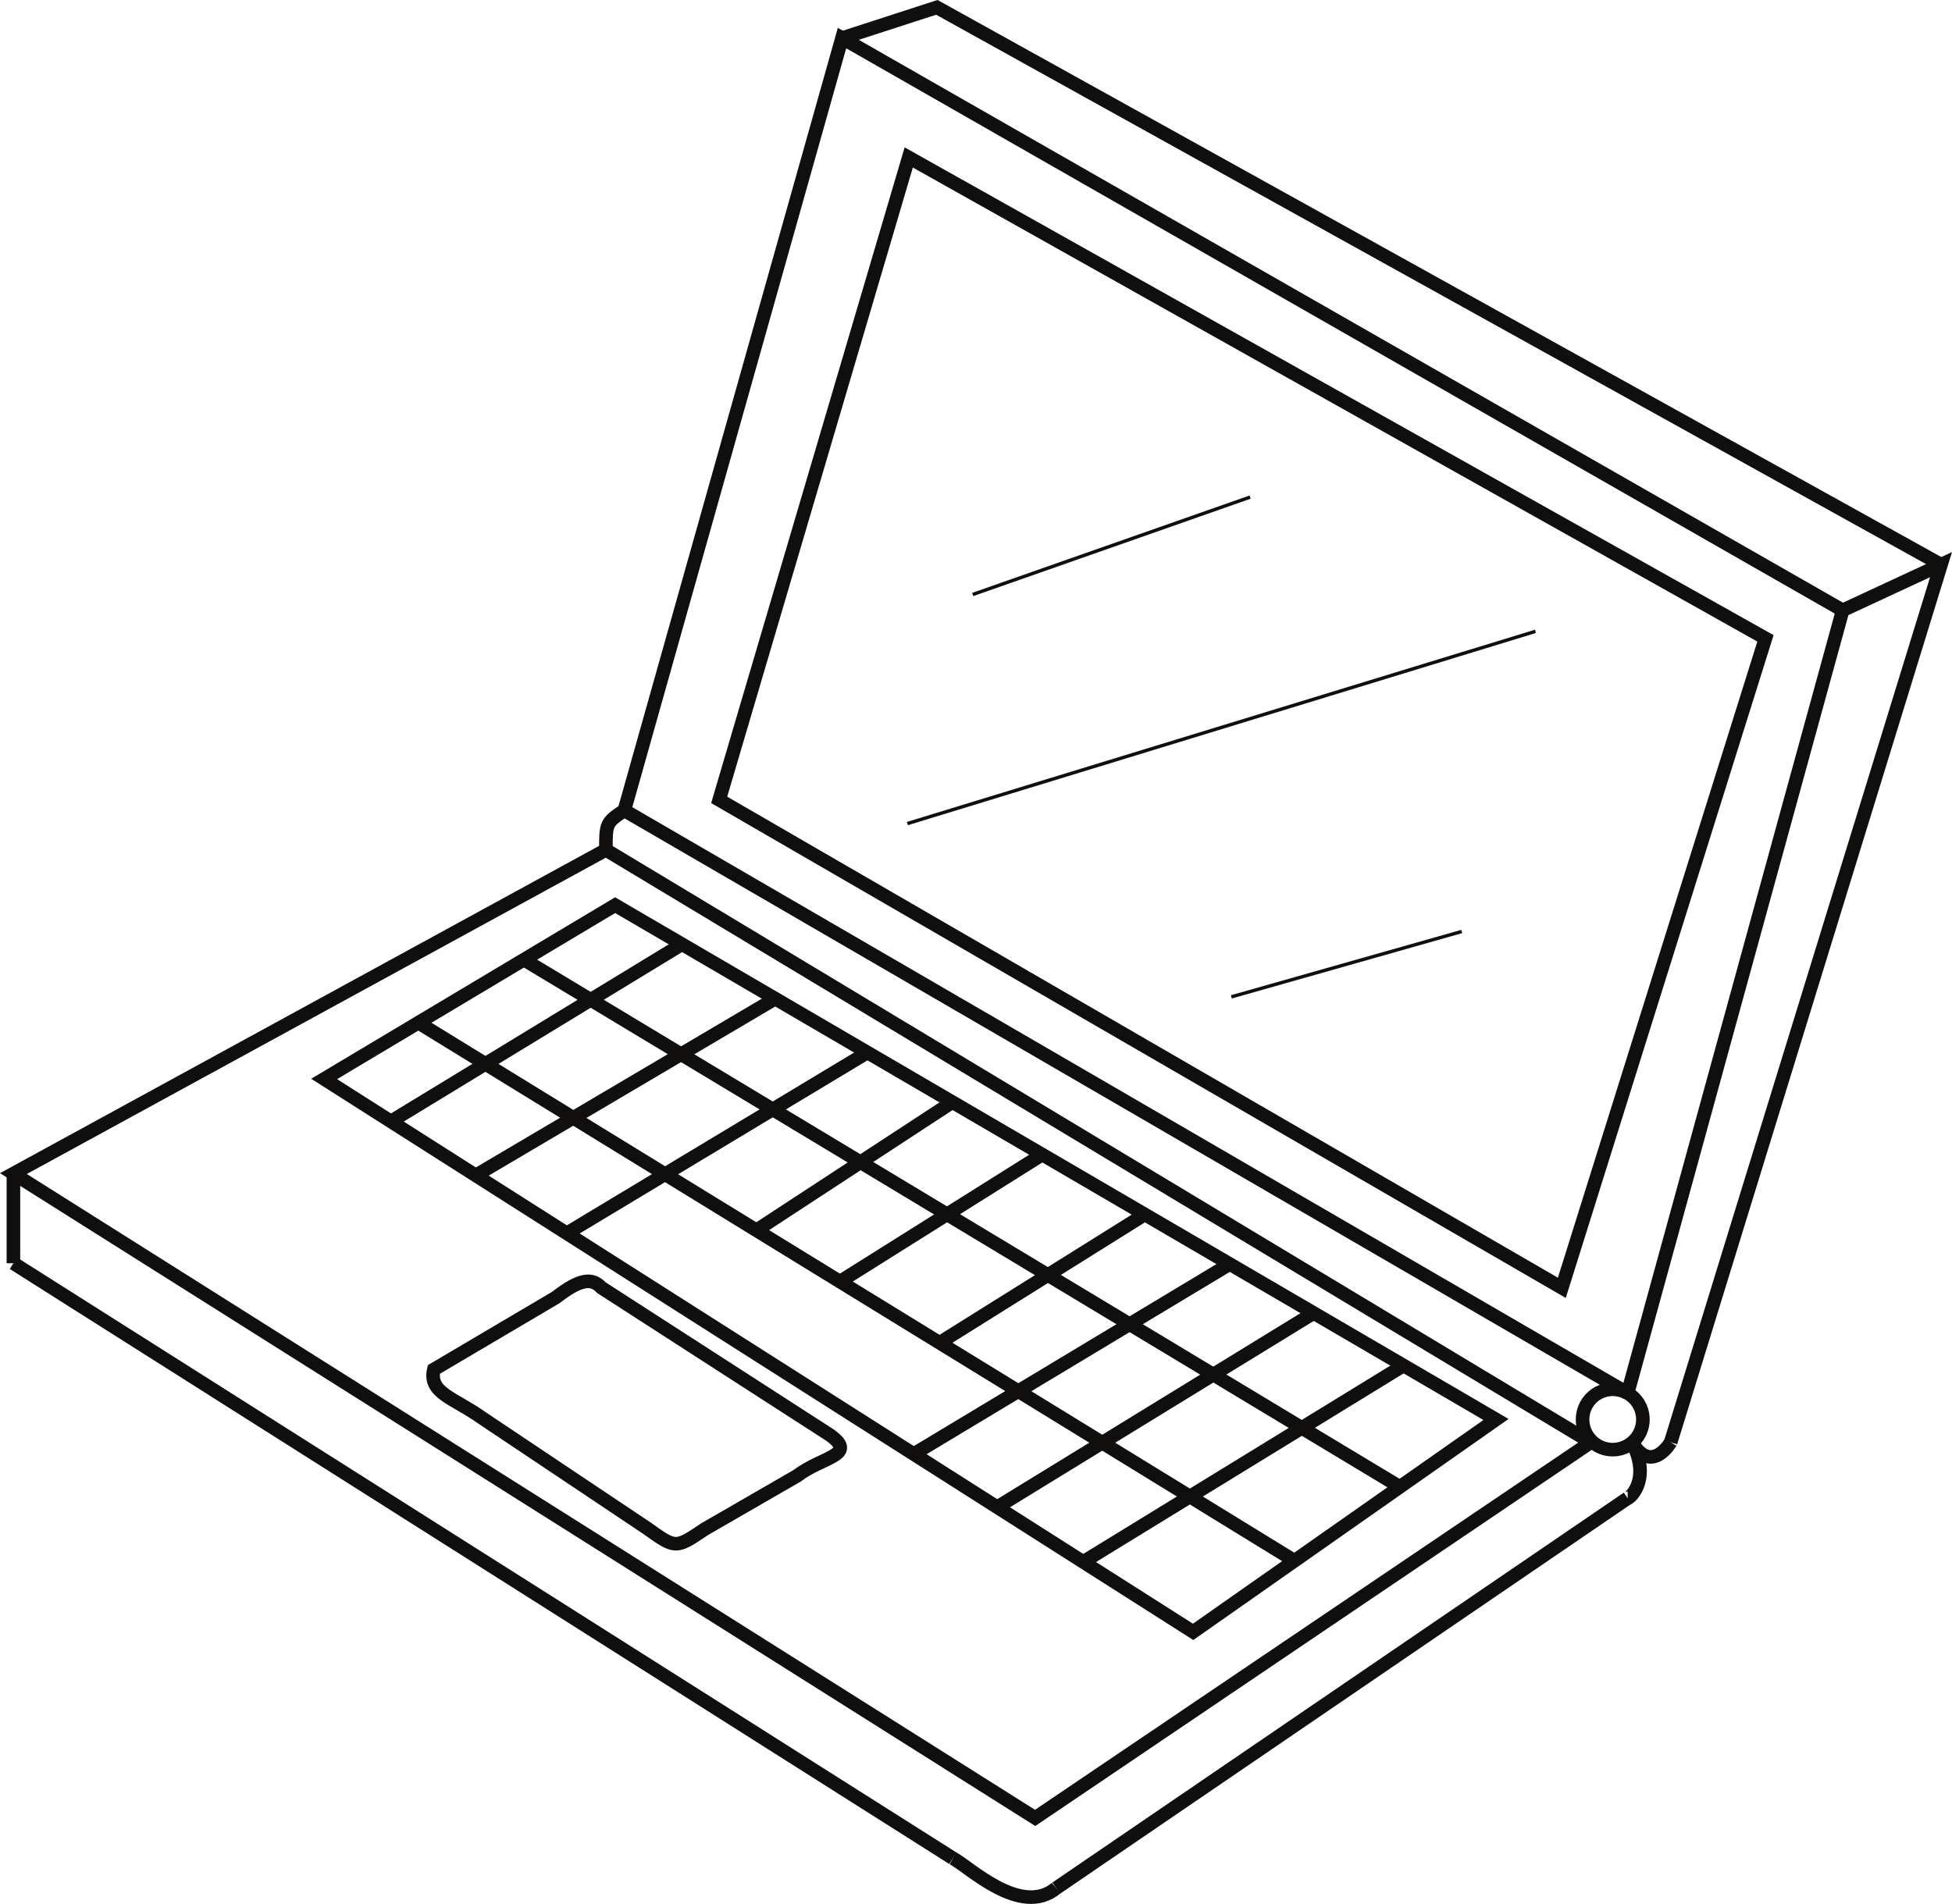 <?xml version="1.0" encoding="UTF-8"?>
<svg xmlns="http://www.w3.org/2000/svg" xmlns:xlink="http://www.w3.org/1999/xlink" width="200.121pt" height="195.23pt" viewBox="0 0 200.121 195.23" version="1.1">
<defs>
<clipPath id="clip1">
  <path d="M 163 50 L 200.121 50 L 200.121 156 L 163 156 Z M 163 50 "/>
</clipPath>
<clipPath id="clip2">
  <path d="M 78 0 L 200.121 0 L 200.121 66 L 78 66 Z M 78 0 "/>
</clipPath>
<clipPath id="clip3">
  <path d="M 100 145 L 175 145 L 175 195.23 L 100 195.23 Z M 100 145 "/>
</clipPath>
<clipPath id="clip4">
  <path d="M 89 182 L 117 182 L 117 195.23 L 89 195.23 Z M 89 182 "/>
</clipPath>
<clipPath id="clip5">
  <path d="M 0 121 L 106 121 L 106 195.23 L 0 195.23 Z M 0 121 "/>
</clipPath>
</defs>
<g id="surface1">
<path style="fill:none;stroke-width:1.393;stroke-linecap:butt;stroke-linejoin:miter;stroke:rgb(6.476%,5.928%,5.235%);stroke-opacity:1;stroke-miterlimit:4;" d="M -0 -0.001 L 22.316 79.195 L 124.906 20.515 L 102.859 -59.754 " transform="matrix(1,0,0,-1,64.008,83.097)"/>
<g clip-path="url(#clip1)" clip-rule="nonzero">
<path style="fill:none;stroke-width:1.393;stroke-linecap:butt;stroke-linejoin:miter;stroke:rgb(6.476%,5.928%,5.235%);stroke-opacity:1;stroke-miterlimit:4;" d="M -0.001 0.001 L 10.081 4.681 L -17.637 -85.315 " transform="matrix(1,0,0,-1,188.915,62.58)"/>
</g>
<g clip-path="url(#clip2)" clip-rule="nonzero">
<path style="fill:none;stroke-width:1.393;stroke-linecap:butt;stroke-linejoin:miter;stroke:rgb(6.476%,5.928%,5.235%);stroke-opacity:1;stroke-miterlimit:4;" d="M -0.001 -0.002 L 9.721 3.151 L 112.671 -53.994 " transform="matrix(1,0,0,-1,86.325,3.905)"/>
</g>
<path style="fill:none;stroke-width:1.393;stroke-linecap:butt;stroke-linejoin:miter;stroke:rgb(6.476%,5.928%,5.235%);stroke-opacity:1;stroke-miterlimit:4;" d="M 0.001 -0.001 L -86.389 50.034 L -66.956 115.909 L 20.876 66.597 Z M 0.001 -0.001 " transform="matrix(1,0,0,-1,160.12,132.054)"/>
<path style="fill:none;stroke-width:1.393;stroke-linecap:butt;stroke-linejoin:miter;stroke:rgb(6.476%,5.928%,5.235%);stroke-opacity:1;stroke-miterlimit:4;" d="M 0.001 -0.001 L 56.966 38.515 L -44.007 99.261 L -104.749 66.069 Z M 0.001 -0.001 " transform="matrix(1,0,0,-1,106.124,186.409)"/>
<path style="fill:none;stroke-width:1.393;stroke-linecap:butt;stroke-linejoin:miter;stroke:rgb(6.476%,5.928%,5.235%);stroke-opacity:1;stroke-miterlimit:4;" d="M 0 -0.001 C 0 -0.001 -1.976 -3.372 -3.957 -0.001 " transform="matrix(1,0,0,-1,171.277,147.893)"/>
<path style="fill:none;stroke-width:1.393;stroke-linecap:butt;stroke-linejoin:miter;stroke:rgb(6.476%,5.928%,5.235%);stroke-opacity:1;stroke-miterlimit:4;" d="M 0.001 -0.001 C 1.982 -3.778 -0.206 -5.735 -0.452 -5.735 " transform="matrix(1,0,0,-1,167.319,147.893)"/>
<g clip-path="url(#clip3)" clip-rule="nonzero">
<path style="fill:none;stroke-width:1.393;stroke-linecap:butt;stroke-linejoin:miter;stroke:rgb(6.476%,5.928%,5.235%);stroke-opacity:1;stroke-miterlimit:4;" d="M 0 -0.001 L -58.582 -39.981 " transform="matrix(1,0,0,-1,166.867,153.628)"/>
</g>
<g clip-path="url(#clip4)" clip-rule="nonzero">
<path style="fill:none;stroke-width:1.393;stroke-linecap:butt;stroke-linejoin:miter;stroke:rgb(6.476%,5.928%,5.235%);stroke-opacity:1;stroke-miterlimit:4;" d="M 0.001 0.002 C 1.622 -0.83 6.954 -6.072 10.598 -3.061 " transform="matrix(1,0,0,-1,97.687,190.549)"/>
</g>
<g clip-path="url(#clip5)" clip-rule="nonzero">
<path style="fill:none;stroke-width:1.393;stroke-linecap:butt;stroke-linejoin:miter;stroke:rgb(6.476%,5.928%,5.235%);stroke-opacity:1;stroke-miterlimit:4;" d="M 0.001 0.002 L -96.312 61.014 " transform="matrix(1,0,0,-1,97.687,190.549)"/>
</g>
<path style="fill:none;stroke-width:1.393;stroke-linecap:butt;stroke-linejoin:miter;stroke:rgb(6.476%,5.928%,5.235%);stroke-opacity:1;stroke-miterlimit:4;" d="M 0.001 -0.001 L 0.001 -9.196 " transform="matrix(1,0,0,-1,1.374,120.339)"/>
<path style="fill:none;stroke-width:1.393;stroke-linecap:butt;stroke-linejoin:miter;stroke:rgb(6.476%,5.928%,5.235%);stroke-opacity:1;stroke-miterlimit:4;" d="M -0 -0.001 L 102.859 -59.754 " transform="matrix(1,0,0,-1,64.008,83.097)"/>
<path style="fill:none;stroke-width:1.393;stroke-linecap:butt;stroke-linejoin:miter;stroke:rgb(6.476%,5.928%,5.235%);stroke-opacity:1;stroke-miterlimit:4;" d="M -0 -0.001 C -1.891 -1.262 -1.891 -1.352 -1.891 -4.051 " transform="matrix(1,0,0,-1,64.008,83.097)"/>
<path style="fill:none;stroke-width:1.393;stroke-linecap:butt;stroke-linejoin:miter;stroke:rgb(6.476%,5.928%,5.235%);stroke-opacity:1;stroke-miterlimit:4;" d="M -0.001 -0.001 C -0.001 -1.708 -1.387 -3.095 -3.098 -3.095 C -4.805 -3.095 -6.188 -1.708 -6.188 -0.001 C -6.188 1.714 -4.805 3.097 -3.098 3.097 C -1.387 3.097 -0.001 1.714 -0.001 -0.001 Z M -0.001 -0.001 " transform="matrix(1,0,0,-1,168.434,145.554)"/>
<path style="fill:none;stroke-width:1.393;stroke-linecap:butt;stroke-linejoin:miter;stroke:rgb(6.476%,5.928%,5.235%);stroke-opacity:1;stroke-miterlimit:4;" d="M 0.002 -0 C -2.971 -2.004 -2.971 -2.004 -5.881 0.074 L -22.822 11.406 C -25.736 13.484 -28.326 13.949 -27.76 16.375 L -15.252 23.758 C -12.826 25.644 -11.565 25.828 -10.584 24.762 L 12.838 9.652 C 15.752 7.57 12.08 7.457 9.482 5.473 Z M 0.002 -0 " transform="matrix(1,0,0,-1,72.24,156.801)"/>
<path style="fill:none;stroke-width:1.393;stroke-linecap:butt;stroke-linejoin:miter;stroke:rgb(6.476%,5.928%,5.235%);stroke-opacity:1;stroke-miterlimit:4;" d="M -0.002 -0.001 L -89.091 56.694 L -59.259 74.515 L 31.049 21.776 Z M -0.002 -0.001 " transform="matrix(1,0,0,-1,122.322,167.331)"/>
<path style="fill:none;stroke-width:1.393;stroke-linecap:butt;stroke-linejoin:miter;stroke:rgb(6.476%,5.928%,5.235%);stroke-opacity:1;stroke-miterlimit:4;" d="M 0 -0.001 L 89.821 -55.177 " transform="matrix(1,0,0,-1,42.89,104.866)"/>
<path style="fill:none;stroke-width:1.393;stroke-linecap:butt;stroke-linejoin:miter;stroke:rgb(6.476%,5.928%,5.235%);stroke-opacity:1;stroke-miterlimit:4;" d="M -0.001 -0.001 L 89.823 -54.079 " transform="matrix(1,0,0,-1,53.689,98.386)"/>
<path style="fill:none;stroke-width:1.393;stroke-linecap:butt;stroke-linejoin:miter;stroke:rgb(6.476%,5.928%,5.235%);stroke-opacity:1;stroke-miterlimit:4;" d="M -0.001 -0.001 L -32.641 -20.021 " transform="matrix(1,0,0,-1,143.891,140.018)"/>
<path style="fill:none;stroke-width:1.393;stroke-linecap:butt;stroke-linejoin:miter;stroke:rgb(6.476%,5.928%,5.235%);stroke-opacity:1;stroke-miterlimit:4;" d="M 0 0.002 L -32.644 -20.025 " transform="matrix(1,0,0,-1,134.714,134.619)"/>
<path style="fill:none;stroke-width:1.393;stroke-linecap:butt;stroke-linejoin:miter;stroke:rgb(6.476%,5.928%,5.235%);stroke-opacity:1;stroke-miterlimit:4;" d="M 0 -0 L -32.64 -19.629 " transform="matrix(1,0,0,-1,126.074,129.613)"/>
<path style="fill:none;stroke-width:1.393;stroke-linecap:butt;stroke-linejoin:miter;stroke:rgb(6.476%,5.928%,5.235%);stroke-opacity:1;stroke-miterlimit:4;" d="M -0.001 0.001 L -21.04 -13.163 " transform="matrix(1,0,0,-1,117.368,124.528)"/>
<path style="fill:none;stroke-width:1.393;stroke-linecap:butt;stroke-linejoin:miter;stroke:rgb(6.476%,5.928%,5.235%);stroke-opacity:1;stroke-miterlimit:4;" d="M 0.001 0.001 L -20.698 -13.003 " transform="matrix(1,0,0,-1,106.85,118.388)"/>
<path style="fill:none;stroke-width:1.393;stroke-linecap:butt;stroke-linejoin:miter;stroke:rgb(6.476%,5.928%,5.235%);stroke-opacity:1;stroke-miterlimit:4;" d="M 0.001 -0.001 L -20.14 -13.181 " transform="matrix(1,0,0,-1,97.687,112.975)"/>
<path style="fill:none;stroke-width:1.393;stroke-linecap:butt;stroke-linejoin:miter;stroke:rgb(6.476%,5.928%,5.235%);stroke-opacity:1;stroke-miterlimit:4;" d="M -0.001 -0 L -30.821 -18.543 " transform="matrix(1,0,0,-1,88.926,107.922)"/>
<path style="fill:none;stroke-width:1.393;stroke-linecap:butt;stroke-linejoin:miter;stroke:rgb(6.476%,5.928%,5.235%);stroke-opacity:1;stroke-miterlimit:4;" d="M 0.002 -0.001 L -30.705 -18.126 " transform="matrix(1,0,0,-1,79.475,102.401)"/>
<path style="fill:none;stroke-width:1.393;stroke-linecap:butt;stroke-linejoin:miter;stroke:rgb(6.476%,5.928%,5.235%);stroke-opacity:1;stroke-miterlimit:4;" d="M 0.001 0.001 L -29.839 -18.171 " transform="matrix(1,0,0,-1,69.917,96.821)"/>
<path style="fill:none;stroke-width:0.348;stroke-linecap:butt;stroke-linejoin:miter;stroke:rgb(6.476%,5.928%,5.235%);stroke-opacity:1;stroke-miterlimit:4;" d="M -0.002 -0 L 28.44 9.988 " transform="matrix(1,0,0,-1,99.724,60.961)"/>
<path style="fill:none;stroke-width:0.348;stroke-linecap:butt;stroke-linejoin:miter;stroke:rgb(6.476%,5.928%,5.235%);stroke-opacity:1;stroke-miterlimit:4;" d="M -0.002 -0.001 L 64.389 19.71 " transform="matrix(1,0,0,-1,93.029,84.448)"/>
<path style="fill:none;stroke-width:0.348;stroke-linecap:butt;stroke-linejoin:miter;stroke:rgb(6.476%,5.928%,5.235%);stroke-opacity:1;stroke-miterlimit:4;" d="M 0.001 0.002 L 23.622 6.705 " transform="matrix(1,0,0,-1,126.237,102.221)"/>
</g>
</svg>
